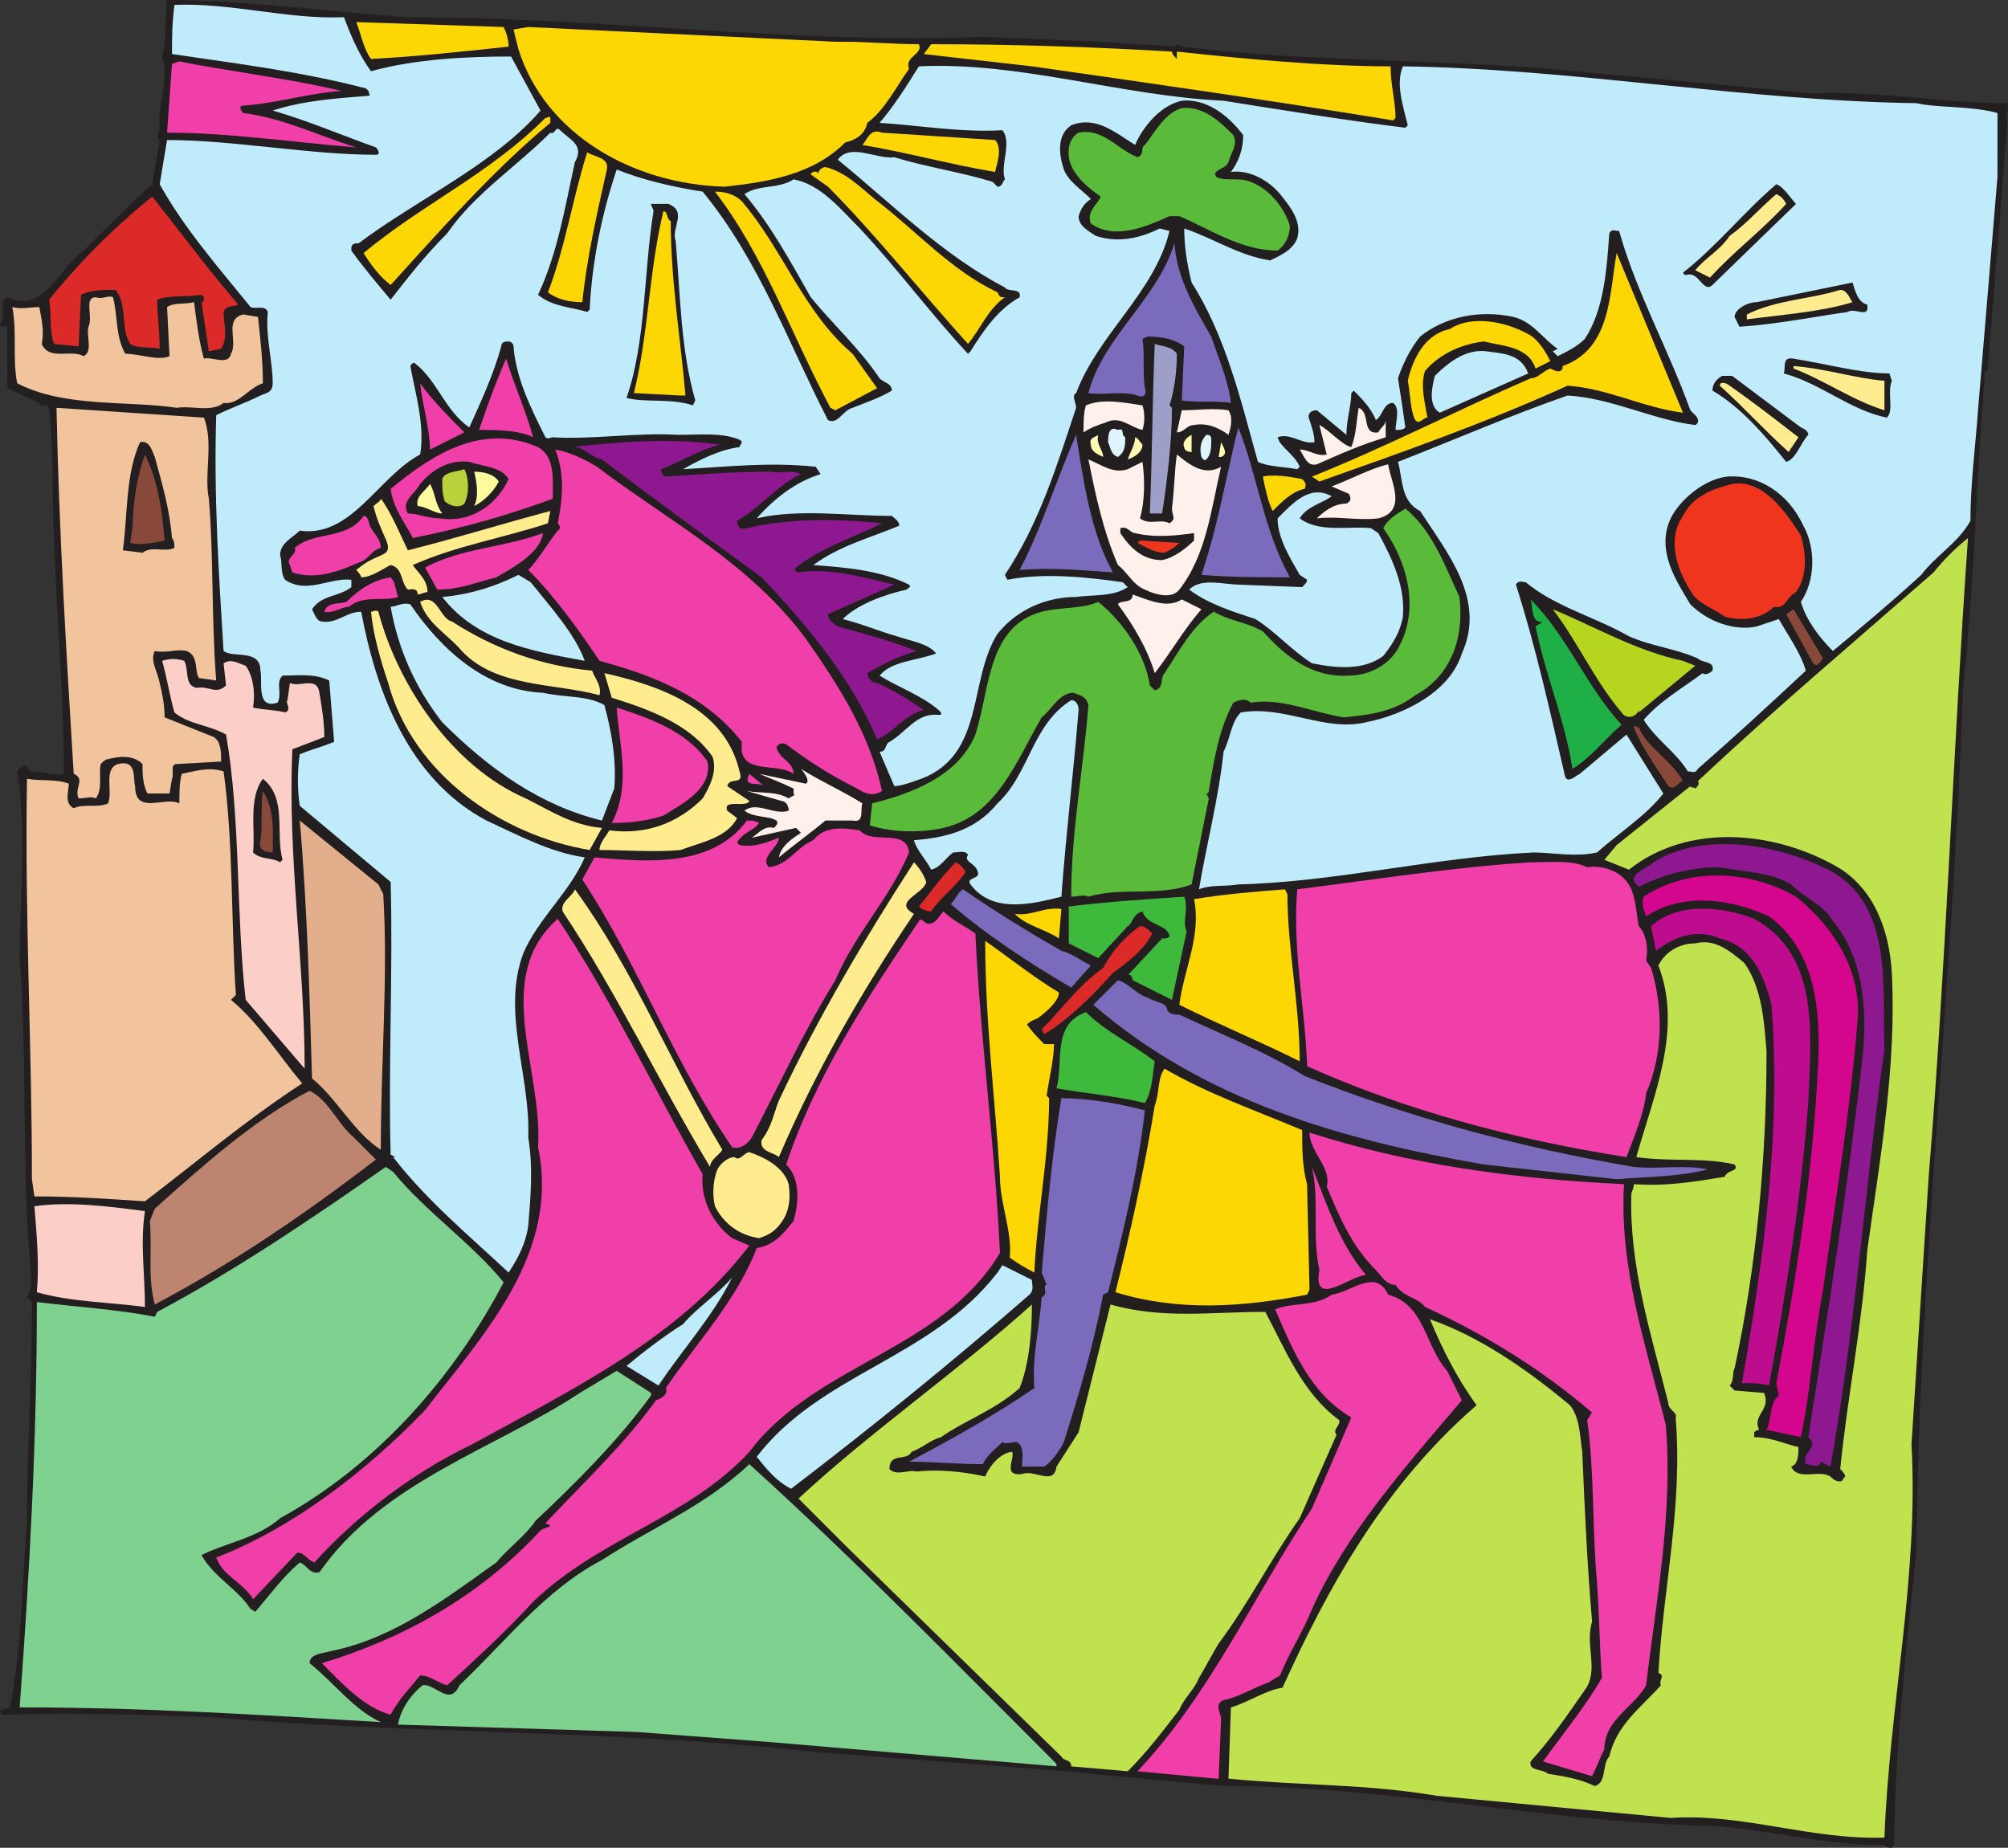 <svg xmlns="http://www.w3.org/2000/svg" width="612.966" height="564.103"><rect width="100%" height="100%" fill="#333333" stroke="none"/><path fill="#231f20" fill-rule="evenodd" d="M0 522.75c0-1.5 2.25-.75 3-1.5 3.75-18 3.75-39.75 5.25-56.25 0-22.5 1.5-45.75 1.5-67.5l-1.5-1.5c2.25-3.75.75-9 .75-12.75-2.25-28.5-.75-61.5-3-90.75 0-16.5 2.25-39-.75-57 .75-.75 1.5-2.25 3-1.5 0 .75.75.75.75 1.5 3.75 0 7.5 1.5 10.5.75 0-24-2.25-48-3-72-.75-13.5 0-25.5-1.5-39.75-.75-1.5-3 0-3-1.5l-9.75-4.5V99.75c-.75 0-2.25 0-2.25-.75 2.25-3-.75-6.75 2.25-8.25C13.5 96 18 81.75 25.5 76.5c6.75-6.75 14.25-14.25 21-20.25l2.25-13.5c-1.5-.75 0-2.25 0-3.75-.75-7.5 3-14.25.75-21.75C51 12 50.25 5.25 51 0c24 0 50.25 3.75 73.5 5.25 58.5 0 117.75 8.25 175.5 6 19.5.75 39 1.5 58.5 3l.75-.75 1.5.75C397.5 18.75 434.25 18 472.5 21l81 7.5c20.25-.75 39.75 3 59.25 3 .75 1.5-.75 3.75 0 6l-6 75.75H606c-3 35.25-3 62.25-6.75 96.75-3 88.5-13.5 177.75-14.25 264-3 27.75-6.75 62.25-6.75 89.25-1.5 2.25-3-.75-4.5 0-18.75 0-39-6-57-6-46.5-1.5-94.5-12-142.5-12-19.5-1.5-39-3.75-58.5-5.25l-68.25-5.25c-60.75-6.75-121.5-5.25-183-10.5-21-.75-43.5-1.5-63.75-.75l-.75-.75"/><path fill="#7fd190" fill-rule="evenodd" d="M6 521.25c3-40.5 5.25-81 5.25-123.75 12 1.5 24.75 2.25 36 4.5l.75-1.5c24-12.75 47.25-28.5 69.75-44.25l2.25 1.5c9.75 12 24 21.75 33.75 33.75-15 28.5-38.25 55.5-68.25 72-6.75 6-16.5 7.5-24 11.25 3.75 6.75 11.25 10.5 15 16.5.75 0 .75.75 1.5.75 4.5-5.25 8.25-10.5 13.5-15 2.25.75 3 3.75 6 3 19.5-27.75 53.25-37.5 79.5-54.75l11.25-6.75 10.5 6.75v.75c-9.75 13.5-23.25 27-35.25 38.25-3 4.5-8.25 8.25-12 12.75-15.75 11.25-31.5 23.25-50.25 27-2.25.75-6.75.75-6.75 3.75 7.5 6 13.5 14.25 21.75 18-37.5-2.25-72-4.5-110.25-4.5"/><path fill="#bfe24e" fill-rule="evenodd" d="m510 555-71.25-6.75c-22.5-3.75-40.5-3-63.75-5.25l.75-21.75c5.25-1.5 10.5-5.25 15.75-6C405.75 483.75 423 453 450.75 429c-6-8.25-10.5-17.25-14.25-26.25 15 5.25 29.25 15 42.75 26.25 3 3.75 3 9 3.75 14.25.75 17.25 1.5 34.5 3 51.75-2.25 7.5 2.25 15-2.25 21-5.25 7.5-9.75 14.25-16.5 21.75-.75 3 3.75 2.25 5.25 3.75 4.5.75 9.75 1.5 14.25 3.75 3.75-.75 2.25-6.75 4.5-9 2.25-9.75 9.75-15 15.75-21.75-.75-1.5 1.5-3-.75-3.75 1.5-26.25 7.5-51 5.25-78 .75-1.5-2.25-2.25-2.25-4.5-5.25-21-12-42-11.25-63.75 0-.75.75-1.5.75-3 9.75.75 18.75-.75 27.75-2.25.75-2.25 4.5-1.5 3-3.75-9.75-2.25-19.5-.75-30-2.25 5.25-18.75 14.25-39 6.75-58.5 2.25-4.5 6.75-6.75 11.25-6.75 6-1.5 10.5 2.25 15 6 5.25 7.5 6 17.25 6.75 27 0 32.25-3 65.25-9.75 96.75-.75.75 0 3.75-1.5 5.25l1.5 1.5 9 .75c2.25 5.25-3.75 6.75-1.5 11.25-.75 0-1.5.75-1.5.75v1.5c5.25 0 9.75 2.25 13.5 3 0 2.25 0 5.25-2.25 6 2.25 4.5 8.25.75 12 3 .75.75 1.5 1.5 3 1.5.75 0 .75-.75 1.5-1.5 0-.75-.75-1.5-1.5-2.25 2.25-22.5 6.75-44.25 8.25-66.75 3.75-27 9-56.25 7.5-84.75-.75-12.75-5.25-25.5-16.5-32.25-19.5-11.25-45.75-13.5-63.75.75l-7.5-3 3.75-4.5 22.5-18c0 .75.75 0 1.5.75.75-.75 1.5-1.5.75-2.25 24-22.5 48-42.75 72-63.75 3-3.75 6.75-7.5 10.5-10.5-4.5 63.75-6.75 131.25-12 195L583.5 441c2.25 40.5-6.75 79.5-8.25 120-22.5.75-43.5-7.5-65.25-6"/><path fill="#7fd190" fill-rule="evenodd" d="M121.5 526.5c.75-4.5 3.75-9 7.5-12 3.75-.75 8.25 6.75 11.25 0 13.5-12.75 26.25-29.25 43.5-38.25 15-9.75 31.5-16.5 45-29.25 31.5 28.5 63 60.75 93.75 91.5v.75l-88.5-7.5-39.75-3-72.75-2.25"/><path fill="#f13fa9" fill-rule="evenodd" d="M347.25 540.75c22.5-24 35.25-53.25 53.25-80.25l12-27.75c-12.75-7.5-18-21-23.25-33 5.25-2.25 12-.75 17.25-4.5 6-.75 13.5-8.25 17.25 0 11.25 3 11.25 15.75 18 23.25l4.5 9C429 447.75 411 468 400.5 491.25c-3 7.5-6.75 12.75-9.75 20.25l-3.75 2.25c-4.5 1.5-9 4.5-13.5 5.25-3 1.5-.75 3.75-.75 6l-.75 18h-.75l-24-2.25"/><path fill="#bfe24e" fill-rule="evenodd" d="M327 539.25c0-2.25-2.25-1.5-3-3l-65.25-63.75-15-15c21.75-20.25 48.75-39 71.25-59.25 0 8.25-.75 18-3.75 25.5-7.5 6.75-16.5 9.75-24 15-3 .75-5.25 3-9 4.5-1.5 3-6.75 0-6.75 5.25 2.25 2.25 6 0 8.25.75 6.75-.75 14.25 0 21 1.5 1.5-3.75 5.25-7.5 8.25-7.5.75 2.25-3 7.5 3 6.75 3.75-1.5 9.75 3.75 10.5-2.25l6.75-10.5 9.75-39c15.75 4.5 30.75 2.25 47.25 2.25 6 11.25 11.25 24.75 22.5 33 .75 1.5-2.25 3-.75 4.5l-11.25 25.5c-9 12.75-15.75 26.25-24.75 38.25-2.25 3.75-3.75 6.75-6 10.5-1.5 3.75-4.5 6-6 9.75-5.25 6.75-9.75 12.75-15.75 18.75l-17.25-1.5"/><path fill="#f13fa9" fill-rule="evenodd" d="M98.25 507.75c24.75-7.5 48-20.25 66.75-40.5.75-.75 2.25-.75 3-1.5l-1.5-.75c12-12.75 24-24 33.75-37.5 2.25-.75 3.75-2.25 3-3.75C213 409.5 225 396.75 231 381c5.25-.75 8.25-4.5 11.25-8.25 1.5-5.25 2.25-12.75-2.25-17.25 9-27 24.75-51 40.5-74.25.75-1.5 1.5.75 3 .75 2.25 0 3-2.25 4.5-3.75 3 3 6.75 4.5 9.75 6.75 1.5 32.25 6 65.25 7.5 97.5-18 30-56.25 33.75-76.5 60.75C210 463.5 183 469.5 162.75 489c-8.25 9-17.25 17.25-26.25 25.5-3-.75-5.25-3-8.25-3-3 3.75-6.75 7.5-9 12-8.25-2.25-15-9.75-21-15.75m372.75 30c6-8.25 12.75-16.5 18-25.5-.75-9.75-.75-18.75-1.5-29.25-1.5-16.5-.75-33.75-3-49.5.75-.75.75-1.5 1.5-2.25-15.75-13.5-33-24-51-32.25-2.25-3-6.75-3-9-6.75-3 0-4.5-3-6-4.5-7.5-7.5-11.25-16.5-15-25.5 1.5-6-5.25-10.5-5.25-16.5 30 9.75 63 14.25 96 15.75-1.5 25.5 6.75 49.5 12.75 73.5 2.25 27-3 54-6 79.5-3.75 6.75-12.75 10.5-12.75 19.5-1.5 3-2.25 5.25-3.75 8.25l-15-4.5"/><path fill="#f13fa9" fill-rule="evenodd" d="M66 475.5c23.25-9 45.75-26.25 63.75-45 18-23.25 41.25-48 34.5-80.25 1.5-24-14.25-51.75 6-69.75 16.5 24.75 29.25 51.75 44.25 78-.75 7.5 3 15 9 19.5l5.25 2.25C207 408.75 174 424.5 144 441c-17.25 8.25-34.5 21-48 36-2.25-.75-3-3-5.25-3l-13.5 14.25c-3-5.25-9-6.75-11.25-12.75"/><path fill="#bfebfb" fill-rule="evenodd" d="M231 444.75c19.5-25.5 53.25-30 73.5-56.25l1.5-2.25 9 4.5c0 1.5.75 3-.75 4.5C291 415.5 267 435 241.5 454.5c-4.5-2.25-7.5-6-10.5-9.75"/><path fill="#7a6bbd" fill-rule="evenodd" d="M277.5 446.25c12.75-6.75 26.25-14.25 38.25-22.5-.75-9.75 1.5-18 2.25-27.75 2.25-.75 0-3.75 1.5-3.75l-1.5-3.75c1.5-17.25 3-35.25 6-53.25 7.5 0 17.25 1.5 25.5 3.75-2.25 19.5-6.75 37.5-11.25 55.5l-1.5.75c-3 15.75-7.5 30.75-12 45-1.5 3-3.75 6-6 7.5H312c0-3 .75-6-1.5-7.5-1.5 0-3.75.75-4.5 0-2.25 2.25-4.5 3.75-6 6.75-7.5 0-15-.75-22.5-.75"/><path fill="#bfebfb" fill-rule="evenodd" d="M191.25 417c4.5-3.75 11.25-9 17.25-12.75 4.5-5.25 10.5-9 15-14.25-6 12-15 21.75-22.5 33l-9.75-6"/><path fill="#8d188f" fill-rule="evenodd" d="M555.75 446.25c0 2.25-3 .75-4.5.75-1.5-3.75 4.5-5.25.75-8.25 6-38.25 12-75.75 16.5-115.5 1.5-13.5.75-30.75-9-42-3-5.25-8.25-6.75-12.75-11.25-6-3.75-14.25-3.75-21.75-5.25-9 0-17.25 2.25-24.75 6-4.5-3.75 2.25-5.25 4.5-7.5 14.25-9 36-6 51.75 1.5 21.75 9.75 18 36 18.75 55.5-6 42.75-9 86.25-16.5 127.5l-3-1.5"/><path fill="#d4068d" fill-rule="evenodd" d="M539.25 436.5c1.5-2.25.75-8.25 3.75-10.5l-.75-3.75c6-31.5 11.25-64.5 12.75-97.5.75-16.5-.75-34.5-15-45-11.25-5.25-26.25-7.5-37.5 0-.75-2.25-1.5-3.75-.75-6 13.5-9 32.25-8.25 46.5 0 11.25 9 20.25 22.5 18.75 38.25-2.25 27.75-6.75 54.75-10.5 81.75-3 15.75-3.75 30.75-6.75 45l-10.5-2.25"/><path fill="#fccec8" fill-rule="evenodd" d="M11.25 394.5c.75-8.25 0-17.25-.75-26.25 10.5-1.5 22.5 0 33.75 1.5-1.5 9.75 0 19.5 0 29.25-11.25-1.5-22.5-1.5-33-4.5"/><path fill="#bd846f" fill-rule="evenodd" d="m45.75 372.75 1.5-3.75c14.25-12.75 30-27 47.25-36 6 3 8.25 9.75 13.5 14.25l6.75 6.75c-22.5 17.25-43.5 31.5-67.5 44.25-2.25-8.25-.75-17.25-1.5-25.5"/><path fill="#bd0c8e" fill-rule="evenodd" d="M531.75 422.25c6.75-39 12-76.5 9-115.5-2.25-9-6-18-15.75-20.25-6.75-3-13.5-.75-19.5 3.75l-1.5-7.5c8.25-7.5 21.75-6 31.5-2.25 20.25 11.25 17.25 35.25 16.5 56.25-2.25 29.25-6.75 57.75-12 86.25-2.25-.75-5.25-.75-8.25-.75"/><path fill="#bfebfb" fill-rule="evenodd" d="M120 353.25h.75l-1.5-.75c-.75-27 .75-56.25 0-83.25L91.5 246c-.75-5.25-.75-10.5 0-15.75 3.75-1.5 6.75-2.25 10.5-3.75l-1.5-18.75c-4.5-2.25-9.75-1.5-14.25-1.5-2.25 2.25 0 5.25-1.5 8.25-6.75 2.25-4.5-6.75-5.25-9.75 0-6.75-8.25-3.75-11.25-6-1.5-24-3-47.25-2.25-72 4.5-2.25 9-3.75 13.5-6 1.5-.75 3.75-.75 3.75-3.75 0-6.75-2.25-14.25-1.5-21.75C81 93 78 94.5 76.5 93.75c-9.75-12-20.25-24-27.75-37.5L51 42.75c20.25 0 43.5 4.5 63.75 4.5 1.5 0 .75-1.5 0-2.25-10.5-3.75-21-8.25-31.5-11.25 9-3 19.5-3.75 29.25-4.5.75 0 0-.75 0-1.5l-.75-.75c-20.25-5.25-39-7.5-59.25-10.5 0-5.25 0-9 .75-15C70.5.75 87.75 6 105 5.25c2.25 6 4.5 11.25 8.25 16.5 13.5-3.75 29.25-4.5 42.75-4.5l9 16.5c-14.25 16.5-37.5 27-55.5 40.5-.75 0-2.25 0-2.25 1.5v.75c3.75 5.25 8.25 10.5 12 15 5.25-6.75 10.5-13.5 17.25-20.25 8.25-12 21-20.25 31.5-30.75 1.5.75 1.5-2.25 3-.75 3 3 7.5 4.5 4.5 9.75-3 13.5-5.25 27.75-11.25 40.5 4.5 3.75 10.5 3.75 15 5.25l.75-.75c.75-15 3.75-29.25 8.25-42.75 7.5 3 16.5 5.25 26.25 6.75 17.25 21 26.25 46.5 38.25 69.75 3 1.5 4.5-3 7.5-3.75 3.75-1.5 8.25-3 12-5.25 0-2.25-2.25-2.25-3.75-3.75-6-9-14.25-16.5-21-24.75-6-10.5-12-21.75-20.25-31.5 4.5-3 10.5-1.5 15-4.5 8.25 1.5 14.25 9 20.25 15 11.25 12 21.75 26.25 33 38.25l.75-.75c3.75-6 8.25-12.75 15-16.5.75-3-3.75-1.5-4.5-3-18.75-9.75-34.5-25.5-51-39 3.75-5.25 12 0 17.25-.75 9.75 3 20.25 4.5 30 7.5l1.5 1.5c1.5 0 1.5-1.5 2.25-2.25-1.5-4.5 2.25-11.25-.75-15-12.75.75-25.5-1.5-37.5-2.25 4.5-5.25 8.25-11.25 12-17.25 30.75-1.5 61.5 9 93 10.5 18.75 3 37.5 6 55.5 8.25l.75-.75c-1.5-6-3.75-12.75-1.5-18C480.75 21 532.5 30.75 585 31.5c6.75 1.5 16.5.75 24.75 3V54l-6 72c-.75 10.5-2.25 21.75-2.25 33-3.75 6.75-10.5 10.5-15 16.5-9 8.25-18 15.75-27 23.25-4.5-4.5-8.25-9.75-9.75-15 4.5-6.75 4.5-16.5.75-23.25-4.5-9.75-13.5-15.75-23.25-15-6.75.75-14.25 6.75-17.25 12.75-4.5 9.75 1.5 18.75 6 26.25 5.25 5.25 13.5 8.25 20.25 6.75L543 189c3 5.25 6.75 10.5 8.25 15.75-11.25 10.5-21 19.5-33 30-.75 1.5-1.5.75-3 .75-3.75-6-9.75-9.75-13.5-15.75 5.25-6 12-9.75 18-14.25.75.75 2.25 0 3-.75.75-3-3-2.25-4.5-3.75-6.75-3-14.25-3.75-21-6.75-10.5-6-22.5-9-31.5-16.5-.75 0-2.25-.75-3 .75 6 18.75 10.5 39 15 58.5.75 2.25 3 0 4.5-.75l14.25-12 11.25 18c-5.25 6.75-13.5 12-20.25 18-6.75 1.5-13.5 0-19.5 0-30.75 1.5-60 9-90 9.75-4.5.75-8.25 0-12 1.5 2.25-13.5 6-27.75 7.5-42 2.25-4.5 2.25-9 5.25-12 13.5-2.25 25.5 6 38.25 3 11.25-2.25 25.5-9 29.25-21 7.5-16.5-4.5-30.75-12.75-43.5-6-3-5.25-9.75-6.75-15 17.25-6.75 34.5-14.25 51.75-20.25 13.5.75 26.25 7.5 39 9 1.5-.75.75-2.25 0-3l-1.5-1.5c-6.75-18.75-16.5-36-21.75-54.75-1.5 0-2.25-.75-3 .75-.75 10.5-1.5 23.25-7.5 32.25-2.25 2.25-5.25 3.75-8.25 5.25l-1.5-1.5 1.5-.75c-4.5-3-7.5-8.25-13.5-9.75-10.5-2.25-21 0-28.5 6-3 3.75-5.25 8.25-6.75 12.75.75 4.5 1.5 9.75 2.25 15-.75.75-1.5.75-3 .75 0-2.25 1.5-6.75-.75-8.25-3 0-3 3.75-5.25 5.25-1.5-3.75-4.5-6.75-6.75-9l-.75.75c0 3.75-1.5 8.25-1.5 12.75l-9-7.5c-2.25 0-3 1.5-2.25 3 .75 2.25 1.5 4.5 1.5 6.75-3.75.75-7.5-3-11.25-1.5.75 3 5.25 5.25 6.75 9l-.75.75c-3.75-.75-9-.75-12-2.25-5.25-18.75-9.75-38.25-20.25-54.75-1.5-6-2.25-11.25-2.25-16.5 9 3 16.5 8.25 26.25 9.75 3-1.5 6.75-3 8.25-6.75 1.5-5.25-2.25-9.75-5.25-13.5-3.75-4.5-9.75-7.5-15-6.75 2.25-3 3.75-6.75 3.75-11.25-4.5-6-11.25-11.25-18.75-10.5-6.75 1.5-12 8.25-14.25 13.5-6-3.75-12-9-19.5-6-4.5 3-3.75 9-2.25 13.5 1.5 3.75 5.25 6 8.25 9-2.25 1.5-3 3-3.75 5.25 0 3 3 4.5 5.25 6 6.75 2.25 13.5.75 19.5-2.25l3 .75c-4.5 18.75-21.75 31.5-28.5 49.5-1.5.75 0 3 0 4.5-6 18-11.25 35.25-21.75 51l.75 1.5c11.25-2.25 24.75-.75 35.25.75l1.5 1.5c-4.5 3-10.5 2.25-15.75 3-9 0-18 3.75-24 11.25-9 14.25-3.75 36.75-23.25 44.25-2.25.75-6 2.25-8.25 2.25l-4.5-10.5c2.25 0 1.5-2.25 3-3 5.25-3 8.25-9 15-8.25 1.5 0 .75-.75 0-1.5-5.25-4.5-12-6.75-18-10.5 3.75-4.5 11.25-4.5 17.25-6.75-2.25-3-7.5-3.75-12-5.25-5.25-1.5-10.5-3.75-16.5-5.25 4.5-4.5 12.75-7.5 19.5-9 .75-.75 1.5-.75.75-1.5-9-4.5-19.5-5.25-29.25-6 8.25-6 17.25-8.25 26.25-12 0-1.5-1.5-2.25-2.25-3-13.5 0-28.5-2.25-41.25.75 5.25-6 12-11.25 19.5-13.5l-1.5-2.25c-14.25-1.5-27 0-40.5.75 5.25-3 11.25-6 17.25-6.75 0-.75 1.5-1.5 0-2.25-5.25-2.25-12-1.5-18.75-1.5-12.75-.75-26.25 1.5-38.25.75-.75 0-1.5.75-2.25 0-4.5-9-9-18-9.75-27.75 0-.75-.75-1.5-1.5-1.5s-2.25 0-2.25 1.5c-2.25 8.25-6 16.5-9.75 24.75-7.5-5.25-9.75-14.25-16.5-19.5-.75-.75-1.5.75-1.5.75 1.5 8.25 4.5 18 3 27-12.75 6.75-21 25.5-36.75 23.25-2.25 2.25-6 3.75-6 7.5.75 2.25 0 5.25 1.5 7.5 6.75 4.5 13.5-.75 20.25 0v2.25c-3.75 3-9 2.25-12 6.75.75 1.5 1.5 3.75 3 3.75 4.5.75 7.5-3 12-3 4.5 24 14.25 51 38.25 63.75 9.75 4.5 19.5 9.75 30 11.25-4.5 10.5-14.25 18.75-18.75 29.25-6.75 18 2.25 37.5 1.5 56.25 1.5 9 .75 18 0 27-.75 5.25-3 9.75-6 14.25-12-11.25-24.75-21.75-35.25-35.25"/><path fill="#fdd704" fill-rule="evenodd" d="M340.5 394.5c4.5-18 9-38.25 12-57 1.5-3.75.75-8.25 3-11.25 12.75 7.5 27.75 12.75 42 18.75 0 5.25 0 11.25 1.5 16.5l.75 32.25-.75 1.5c-19.5 3.75-39 5.25-58.5-.75"/><path fill="#f1c49e" fill-rule="evenodd" d="M9.75 360c0-40.5-2.25-81.75-1.5-122.25 3.75.75 9 0 12.75 1.5 0 2.25-1.5 6 1.5 7.5 3-1.5 7.5 0 10.5-1.5 1.5-3.75-1.5-10.5 3-12 6-1.5 4.5 4.5 5.25 6.75 0 9 9 3 13.5 5.25 0-3 0-6.75.75-9 3.75-.75 8.25-2.25 12.75-.75 3 21.75 2.25 45.75 3.75 68.25l-1.5 1.5c8.25 6.75 14.25 16.5 21.75 25.5-17.25 11.25-32.25 24-48 36-11.25-.75-21.75-1.5-33.75-1.5L9.75 360"/><path fill="#fdd704" fill-rule="evenodd" d="M308.25 384c.75-8.25-3-16.5-3-24.75-1.5-24-4.5-47.25-4.5-72 7.5 5.25 15 11.25 22.5 15.75 0 2.25-3 5.25-6 7.5-.75.75-2.25.75-3.75 2.25 1.5 2.25 3.75 4.5 5.25 6h3c0 4.5-1.5 10.5-2.25 15.75l.75.75c0 18-3.75 36-4.5 53.25-3-1.5-5.25-3-7.5-4.5"/><path fill="#f13fa9" fill-rule="evenodd" d="M402.75 387.75c-2.25-10.5 0-21.75-2.25-31.5 4.5 11.25 8.25 23.25 16.5 33-4.5 0-16.5 10.5-14.25-1.5"/><path fill="#feec8e" fill-rule="evenodd" d="M218.25 368.25c-.75-3-.75-7.5.75-11.25.75-1.5 3-3.75 5.25-3.75 1.5 1.5 3-1.5 4.5-1.5 4.5 1.5 10.5 4.5 12 9.75.75 5.25 0 9.75-3.75 13.5-1.5 1.5-3 2.25-5.25 3-5.25-.75-10.5-3.75-13.5-9.75"/><path fill="#e3ae8c" fill-rule="evenodd" d="M95.25 329.25c-.75-25.5-1.5-53.25-3.75-78.75l24 19.5 1.5 3c1.5 25.5-.75 51-.75 78-8.25-5.25-13.5-15.75-21-21.75"/><path fill="#feec8e" fill-rule="evenodd" d="M171.75 278.25c-.75-3 3-4.5 3.75-6.75 18 24.75 29.25 53.25 45 79.5-.75 1.5-3.75 3-3.75 5.25-15.75-26.25-28.5-53.25-45-78M232.5 348c3-3.75 3.75-8.25 5.25-12 12-25.5 26.25-49.5 41.25-72.75 1.5 1.5 3 3.75 3.75 6-.75 3.75-10.5 6-3.75 9.75-15.75 23.25-30 48-41.25 74.25-1.5-1.5-6-1.5-5.25-5.25"/><path fill="#f13fa9" fill-rule="evenodd" d="M223.5 350.25c-18-26.25-28.5-55.5-45.75-81.75l3.75-6.75c16.5 1.5 36 3 46.5-11.25 1.5 0 2.25 0 3.75.75-1.5 2.25-5.25 3-6.75 6l.75.75c4.5.75 8.25-.75 12-2.25 0 3-6 6-3 9 6-.75 8.25-6 13.5-8.25 3.75-4.5 9-3.75 14.25-3 3.75 4.5 14.25-.75 15 6.75-6 14.25-16.5 24.75-22.5 39-9.75 15.75-17.25 32.25-25.5 48-1.5 2.25-3.75 3.75-6 3"/><path fill="#7a6bbd" fill-rule="evenodd" d="M453 355.5c-43.5-7.5-85.5-19.5-119.25-48.75l7.5-7.5c3 .75 6 4.5 9 5.25 2.25 1.5 6 1.5 6 3.75.75 1.5 2.25 1.5 3.75 1.5 12.75 6 26.25 11.25 38.25 18.75 32.25 12.75 65.25 21.75 100.5 27.75 7.5.75 15.75-.75 22.5.75-8.25 2.25-18.75 2.25-27.75 3l-40.5-4.5"/><path fill="#fccec8" fill-rule="evenodd" d="M75 305.25c-3-26.25-1.5-55.5-6-81-5.25-3-11.25-3-15.75-6.75-1.5-5.25-2.25-10.5-3.75-15.75 2.25-.75 4.5-.75 6.75 0 1.5 3 0 7.5 3.75 8.25 3.75-.75 6 2.25 9-.75l-.75-6.75c2.25-1.5 4.5 0 6.75.75 2.25 3 3 8.25 2.25 12.75 3 .75 7.5.75 9.75 1.5 2.25-.75 0-3 .75-3.75l.75-5.25c3 1.5 8.25-2.25 9 3 .75 4.5 1.5 9 1.5 13.5l-9.75 3.75c-1.5 33 3.75 65.25 3.75 97.5l-18-21"/><path fill="#f13fa9" fill-rule="evenodd" d="M399 325.5v-.75c-.75-18-4.5-35.25-3-53.25 24-3 47.25-6.75 71.25-8.25 6 0 12.75-.75 17.25 1.5 5.25-.75 11.25 1.5 13.5 6.75 1.5 3.75 1.5 7.5 2.25 11.25 2.25 2.25 3 6.75 2.25 10.5l1.5 2.25c3.75 12 3.75 26.25-1.5 38.25-.75 6.75-3.75 13.5-6 19.5C462.75 348 429 339 399 325.5"/><path fill="#3fb93c" fill-rule="evenodd" d="M322.5 332.25c2.25-8.25-1.5-19.5 9-23.25 6 6 14.25 9.75 21 15-.75 4.5-.75 9-3 12.75-9-2.25-18.75-3-27-4.5"/><path fill="#fdd704" fill-rule="evenodd" d="M360 306.75c1.5-11.25 6.75-21 4.5-32.25 9-1.5 18-2.25 27.75-3l.75 1.5c0 16.5 3.75 33.75 3.75 51-12-6-24.75-11.25-36.75-17.25"/><path fill="#db2a28" fill-rule="evenodd" d="M318 314.25c6-6 11.25-13.5 18.75-18.75 2.25-4.5 6.75-9.75 11.25-12.75 1.5 0 2.25.75 3.75 2.25-2.25 4.5-6.75 8.25-12 12-6 6.75-13.5 14.25-21 18.75l-.75-1.5"/><path fill="#3fb93c" fill-rule="evenodd" d="M345.75 299.25c0-.75-.75-2.25-1.5-1.5l10.5-11.25c.75 0 2.25 0 2.25-.75-.75-3.75-6.75-3-8.25-7.5-3 .75-3 3.75-4.5 4.5l-9 9.75-9-4.5v-11.25c12-1.5 24-2.25 35.25-3 1.5 3.75-.75 7.5.75 10.5l-4.5 21-12-6"/><path fill="#7a6bbd" fill-rule="evenodd" d="M290.25 276c1.5-1.5 2.25-3.75 3.75-4.5 9.75 6.75 19.5 12.75 30 18.75 3 .75 6 3 9 4.5l-6 6.75c-12.75-7.5-25.5-15.75-36.75-25.5"/><path fill="#fdd704" fill-rule="evenodd" d="M309.75 279c5.25.75 9-2.25 14.25-1.5l-.75 9c-4.5-3-9.75-3.75-13.5-7.5"/><path fill="#231f20" fill-rule="evenodd" d="M77.25 260.25c.75-6.75-1.5-16.5 3-22.5 7.5 6 3.75 16.5 6 24.75l-.75.75c-2.25-1.5-6-.75-8.25-3"/><path fill="#db2a28" fill-rule="evenodd" d="M280.5 276.75c3.75-4.5 6.75-9 11.25-13.5 1.5.75 2.25 1.5 3 3-3 4.5-7.5 7.5-10.5 12-1.5 0-3-.75-3.75-1.5"/><path fill="#88493a" fill-rule="evenodd" d="M79.5 256.5c.75-5.25 0-9.75.75-15 3.75 6 3 12.75 3 18.75-2.25 0-4.5-.75-3.75-3.75"/><path fill="#bfebfb" fill-rule="evenodd" d="M296.25 270c-1.5-2.25 3-1.5 2.25-3.75-.75-3-4.5-3-3-5.25-.75-1.5-3-.75-4.5-.75-2.25 1.5-3.75 4.5-6.75 5.25-1.5-3-4.5-6-5.25-9 9.75-.75 18.75-3 25.5-11.25 9.75-9 10.5-24 22.5-31.5 1.5 0 2.25 1.5 2.25 3-1.5 18.75-3.75 36.75-5.25 57-9 2.25-21 5.25-27.75-3.75"/><path fill="#5aba39" fill-rule="evenodd" d="M327 273.75c0-20.25 3.75-39 5.25-58.5-.75-3-3-3-4.5-3.75-4.5 0-6.75 5.25-9.75 7.5-7.5 12.75-13.5 30-30 33.75-6.75 1.5-15 1.5-22.5-.75l.75-6.75c12-3 26.25-8.25 31.5-21 4.5-14.25 3.75-33 20.25-37.5 6-1.5 12-.75 17.25-3 7.5 6 14.25 15.75 15.75 25.5l1.5 1.5c3-.75 1.5-3.75 3-5.25 4.5-6.75 8.25-14.25 15-18.75 5.25 3 9.75 3 15 6 6.75 7.5 15 14.25 26.25 13.5 6 0 12-3 15-8.25 6.75-12 3-26.25-4.5-36.75 1.5-3 4.5-4.5 6.75-6 8.25 6.75 12 17.25 16.5 27 1.5 12-2.25 24-13.5 30-6.75 5.25-14.25 6-21.75 6.75-9.75-1.5-18.75-6-28.5-4.5-1.5-1.5-3.75-.75-5.25 0-4.5 8.25-6 18-7.5 27 0 0 0 .75-.75.75l.75 1.5-5.25 26.25c-9.75 3.75-21.75.75-31.5 3.75-1.5-.75-3 0-5.25 0"/><path fill="#feec8e" fill-rule="evenodd" d="M183 259.5c0-2.25 2.25-4.5 3-6 11.25 1.5 21-2.25 28.5-9.75 2.25-3.75 4.5-8.25 3-12.75-6.75-9.75-18.75-14.25-30.75-18l-2.25-7.5c16.5 3.75 36.75 10.5 41.25 30 1.5 4.5-3 1.5-3.75 4.5l6.75 4.5c-.75 2.25-8.25-.75-6.75 3l3 2.25c-3 6-11.25 7.5-17.25 9.75-8.25.75-16.5 0-24.75 0"/><path fill="#feec8e" fill-rule="evenodd" d="M118.5 208.5c-2.25-6.75-4.5-14.25-5.25-21.75.75 0 1.5-.75 2.25 0 6 22.5 22.5 47.25 45 57 7.5 3.75 14.25 8.25 23.25 9L180 259.5c-27-4.5-54-23.25-61.5-51"/><path fill="#fef0ea" fill-rule="evenodd" d="M237.75 261.75c.75-3.75 4.5-6 6.75-7.5l-1.5-1.5-13.5 3c2.25-1.5 3.75-3.75 6.75-3 .75-.75 1.5-1.5.75-2.25-2.25-1.5-6.75-.75-9.75-3 3.75-3 9 1.5 13.5 0 0-2.25-1.5-3-2.25-3l-10.5-3c4.5.75 9 0 12.75 2.25.75-.75 2.25-.75 1.5-1.5v-1.5c-3-1.5-6.75-3-10.5-4.5l14.25 3c1.5-.75-.75-3.75-1.5-4.5 6 3.75 12.75 6.75 18.75 10.5-.75 2.25.75 6-3 5.25H252c-4.5 3.75-9.75 7.5-14.25 11.25"/><path fill="#f1c49e" fill-rule="evenodd" d="M24 243.75c-1.5-3 2.25-6-1.5-7.5C20.25 199.5 18 162 17.25 124.5l45 3c3 7.5 0 17.25 1.5 24.75 1.5 17.25.75 36.75 2.25 55.5l-5.25-.75c-1.5-2.25 0-6.75-3.75-8.25-3-.75-6 .75-9.75 0-1.5 3 .75 6 1.5 9.75.75 3 1.5 6.75 1.5 10.5l15 6c2.25 1.5 2.25 4.5 2.25 7.5l-13.5.75c-2.25 0-.75 3-1.5 4.5l-.75 4.5H45c-1.5-3-1.5-6-1.5-9-3-3-7.5-2.25-10.5-1.5-.75 0-1.5.75-2.25 1.5-.75 3 .75 7.5-1.5 10.5-1.5-.75-3 0-5.25 0"/><path fill="#f13fa9" fill-rule="evenodd" d="M186.75 251.25c6-11.25 2.25-24 1.5-35.25 9 3 21 6.75 27.75 16.5 1.5 8.25-7.5 12.75-13.5 16.5-4.5 1.5-9.75 2.25-15.75 2.25"/><path fill="#bfebfb" fill-rule="evenodd" d="M135 220.5c-8.25-10.5-13.5-22.5-15.75-35.25 1.5 0 3.75-1.5 6-.75 9.75 14.25 23.25 26.25 40.5 27 6.75 1.5 13.5.75 18.75 3.75 2.25 8.25 3.75 17.25 3 25.5l-3.75 9.75c-18.75-4.5-34.5-15.75-48.75-30"/><path fill="#f13fa9" fill-rule="evenodd" d="M240 227.25c-1.5-.75-2.25 0-3 .75.75 3.75 5.25 4.5 5.25 8.25-5.25-3.75-17.25.75-15.75-9.75-11.25-14.25-27-20.25-43.5-24.75-6-9-13.5-19.5-21.75-27.75 3-3 6-8.25 9-12 1.5-.75 0-2.25 0-2.25 1.5-7.5 2.25-15-.75-22.5 4.5.75 9 3 12.75 5.25C204 159 228.75 171.75 246 195c10.5 15 19.5 29.25 23.25 46.5-3.75 2.25-6 0-9-1.5-7.5-3.75-14.25-8.25-20.25-12.75m-11.25 9 4.5 3.75c-1.5-1.5-6.75.75-4.5-3.75"/><path fill="#8d188f" fill-rule="evenodd" d="M232.5 176.25c-16.5-12-33-24-48.75-36-3.75-.75-6-4.5-9.75-3.75 15-1.5 30-3 45.75-.75-6 1.5-12 5.25-18 7.5 0 .75.75 2.25 1.5 2.25 10.5-.75 21.75-1.5 32.25-1.5 3 .75 6-.75 9 .75-6.75 3-12.75 10.5-19.5 14.25 0 1.5.75 3 3 2.25 12.75-3 27-3 41.25-1.5-9 4.5-18.75 7.5-26.25 13.5-.75.75 0 1.5.75 1.5 9.75-1.5 19.5 1.5 29.25 3.75l-20.25 9c0 2.25 2.25 3 3 3.75 8.25 2.25 16.5 4.5 24 7.5-5.25 1.5-9.75 3.75-15 6.75 0 1.5 1.5 3 3 3 5.25 2.25 9.75 5.25 14.25 8.25-6 1.5-9 6.75-14.25 9-7.5-18-21-34.5-35.25-49.5"/><path fill="#88493a" fill-rule="evenodd" d="M509.25 240c-3.75-6-8.25-12-10.5-18 0-.75.75 0 1.5 0 2.25 6 9.75 9.75 13.5 16.5-1.5 0-2.25 3-4.5 1.5"/><path fill="#feec8e" fill-rule="evenodd" d="M141 198.75c-4.5-5.25-10.5-8.25-12.75-15 5.25-3 6 5.25 9.75 6 12.75 8.25 27 13.5 42.75 15 .75 2.25 3 4.5 2.25 7.5-13.5-3.75-31.5-2.25-42-13.5"/><path fill="#1eaf46" fill-rule="evenodd" d="m468.75 191.25 2.25-1.5c-3.75.75-3-4.5-3.75-6.75 11.25 11.25 17.25 27 27.75 38.25-5.25 4.5-9 9.75-15 13.5-2.25-15-8.25-28.5-11.25-43.5"/><path fill="#bfebfb" fill-rule="evenodd" d="M135 182.25c8.25-.75 15.75-3 23.25-6.75l3.75 2.25c6 7.5 13.5 15.75 16.5 24-16.5-3-33-6-43.5-19.5"/><path fill="#b5d51f" fill-rule="evenodd" d="M495 217.5c-8.25-9.75-13.5-21.75-21-31.5 12.75 5.25 25.5 12.75 39.75 15.75l3.75 1.5-17.25 14.25v-.75c-.75 2.25-3.75 3-5.25.75"/><path fill="#f13fa9" fill-rule="evenodd" d="M99 186.75c.75-3 4.5-2.25 6.75-3 3.75-3.75 8.25-6.75 13.5-7.5 1.5 1.5 1.5 3.75 2.25 6-4.5 1.5-10.5-.75-15 3-2.25 0-5.25 2.25-7.5 1.5"/><path fill="#fef0ea" fill-rule="evenodd" d="M341.25 184.5c.75-1.5 4.5 0 4.5-3 4.5 1.5 10.5 4.5 15 1.5l6 3c-5.25 6-9 12.75-14.25 19.5-2.25-7.5-6.75-15-11.25-21"/><path fill="#bfebfb" fill-rule="evenodd" d="M383.25 189c-6.75-2.25-14.25-4.5-20.25-9 3.75-3.75 10.5-1.5 15.75-1.5l18.75.75c.75-.75 1.5-1.5 1.5-2.25l-2.25-1.5c-3-5.25-6.75-11.25-6.75-17.25 4.5-4.5 9.75-10.5 16.5-6.75-3 2.25-7.5 3-9.75 6.75 6 4.5 15 2.25 21.75 3l2.25 1.5c4.5 8.25 8.25 16.5 7.5 25.5-.75 4.5-3 8.25-6 12-6 4.5-14.25 3.75-21.75 2.25-6-3.75-11.25-9.75-17.25-13.5"/><path fill="#feec8e" fill-rule="evenodd" d="M124.5 180c-2.25-2.25-1.5-6.75-5.25-7.5-3 1.5-6 3.75-9 3.75 0-.75-1.5-2.25-1.5-2.25 4.5-3.75 6.75-3.75 9-5.25 2.25-2.25-1.5-5.25-3.75-14.25.75-.75 2.25-1.5 2.25-2.25 3 3.75 6.75 12.75 8.25 15.75 15-3.75 29.25-8.25 43.5-12l-.75 3.75c-13.5 4.5-27.75 6.75-41.25 12.75 1.5 2.25 4.5 4.5 4.5 8.25-.75 0-2.25.75-3 .75 0-2.25-2.25-1.5-3-1.5"/><path fill="#f13fa9" fill-rule="evenodd" d="M129.75 173.25c11.25-6 24-6 36-10.5-.75 6-9 10.5-14.25 13.5-6 1.5-11.25 3.75-18 3.75l-3.75-6.75m-41.25-.75c-1.5-2.25 2.25-3 1.5-5.25 6-5.25 15.75-2.25 21-9.75 1.5 0 1.5 2.25 2.25 3.75 1.5 2.25 3 3.75 3 6-3 .75-3.75 3.75-6.75 4.5-6.75 3-13.5 5.25-20.25 3l-.75-2.25"/><path fill="#231f20" fill-rule="evenodd" d="M37.5 168c1.5-10.5.75-23.25 5.25-33 3-.75 3.75 3 4.5 4.5 2.25 8.25 4.5 15.75 5.25 24.75.75.75.75 2.25.75 3-3 1.5-6.75-.75-9.75 1.5l-6-.75"/><path fill="#88493a" fill-rule="evenodd" d="M40.5 160.5c0-6.75 1.5-15.75 3.75-21.75 3.75 7.5 5.25 16.5 6 26.25-3 .75-7.5 1.5-10.5.75l.75-5.25m504.75 27 2.25-1.5 9 15c-.75.75-1.5 3-3 1.5l-8.25-15"/><path fill="#f13fa9" fill-rule="evenodd" d="M126 164.25c-2.25-4.5-6-9-6.75-15 12.75-10.5 27.75-20.25 45-12.75 5.25 3 4.5 9.75 4.5 15.75-14.25 5.25-27.75 9-42.75 12"/><path fill="#fef0ea" fill-rule="evenodd" d="M341.25 172.5c-4.5-10.5-6.75-21-9-32.25 3.75 1.5 7.5 4.5 12 3l4.5-2.25c.75 5.25.75 12-.75 17.25 3 2.25 6 0 9 1.5 2.25-1.5.75-2.25.75-4.5.75-6 .75-11.25 1.5-16.5 3.75 3 8.25 6.75 13.5 3.75-3 12.75-4.5 27-12.75 37.5-2.25 3-7.5 1.5-10.5 0-3.75-1.5-5.25-5.25-8.25-7.5"/><path fill="#7a6bbd" fill-rule="evenodd" d="M311.25 174c6.75-12.75 11.25-27.75 17.25-41.25 2.25 14.25 4.5 30 11.25 42-10.5-.75-18.75-1.5-28.5-.75"/><path fill="#f0351f" fill-rule="evenodd" d="M516.75 181.5c-4.5-6.75-8.25-16.5-3-24 3-6 9-8.25 15-9.75 9-1.5 15.75 7.5 21 15.75 1.5 5.25 2.25 12-1.5 17.25-3 1.5-3 5.25-6.75 4.5-3.75 3.75-9.75 4.5-15 3-3-2.25-7.5-3.75-9.75-6.75"/><path fill="#231f20" fill-rule="evenodd" d="M124.5 156.75c-2.25-3.75 2.25-6 3.75-9 3.75-4.5 9-7.5 15-6.75 4.5 1.5 9.75 1.5 12 5.25-3.75 8.25-12 13.5-21 12-3.75 0-6.75-1.5-9.75-1.5"/><path fill="#7a6bbd" fill-rule="evenodd" d="M366.75 175.5c5.25-15.75 7.5-30 11.25-45 6 15 7.5 30.75 15.75 45.75-8.25 0-18 0-27-.75"/><path fill="#fffb9e" fill-rule="evenodd" d="M127.5 154.5c-.75-3 2.25-4.5 3.75-6.75 1.5 2.25 1.5 6 3.75 9-2.25 0-5.25-2.25-7.5-2.25"/><path fill="#bad13c" fill-rule="evenodd" d="M135.75 153c-.75-2.25-.75-4.5-.75-6.75.75-2.25 4.5-2.25 6.75-3 1.5 3 1.5 7.5 0 10.5-1.5 1.5-4.5.75-6-.75"/><path fill="#231f20" fill-rule="evenodd" d="M342 162.75v-1.5c2.25-.75 3 1.5 4.5 1.5 6 1.5 12.75.75 18 0V165c-2.25 2.25-6 5.25-9.75 6-6 0-9.75-3.75-12.75-8.25"/><path fill="#fffb9e" fill-rule="evenodd" d="M144.75 144c3 0 6 .75 7.5 3-1.5 3-4.5 6-7.5 7.5 1.5-3 .75-7.5 0-10.5"/><path fill="#f0351f" fill-rule="evenodd" d="m347.25 165.75.75-.75 12 .75c-1.5 1.5-3 2.25-4.5 3-3 0-5.25-1.5-8.25-3"/><path fill="#9e9fc9" fill-rule="evenodd" d="M351 156.75c.75-18 .75-33.75 1.5-51.75 2.25.75 5.25.75 6.75 3 0 5.25-.75 11.25-2.25 15.75l.75.75c0 10.5-1.5 22.5-3 32.25H351"/><path fill="#fef0ea" fill-rule="evenodd" d="M402 158.25c2.25-2.25 5.25-4.5 9-4.5 1.5-.75 1.5-1.5.75-3l-5.25-2.25c6-2.25 11.25-5.25 17.25-6.75.75 5.25 6 14.25-3 16.5-6.75.75-12-.75-18.75 0"/><path fill="#f13fa9" fill-rule="evenodd" d="M128.25 117c3.75 5.25 9 10.5 13.5 15l-10.5 5.25c0-6-2.25-13.5-3-20.25"/><path fill="#fdd704" fill-rule="evenodd" d="M385.5 145.5c3-.75 8.25 0 12 .75.75.75 1.5 1.5.75 3-3.75.75-6.75 3.75-9.75 6.75-1.5-3-2.25-6.75-3-10.5"/><path fill="#f13fa9" fill-rule="evenodd" d="M146.25 131.25c2.25-6.75 5.25-15 8.25-21.75 2.25 7.5 6 15.75 8.25 24-4.5-2.25-11.25-2.25-16.5-2.25"/><path fill="#f1c49e" fill-rule="evenodd" d="M5.25 117c-1.5-7.5 0-15.75-1.5-23.25 3 .75 5.25 0 8.25 0 .75 3.75 1.5 7.5.75 11.25 2.25 5.25 9 1.5 12.75 3.75 3-1.5.75-6 1.5-9 1.5-3-1.5-9 2.25-9 2.25.75 3.75-.75 5.25 0 1.5 6 .75 12 3.75 17.25 4.5 0 9.75 2.25 13.5.75l-.75-15c2.25-1.5 5.25-.75 8.25-1.5.75 6 1.5 12 3 17.25 2.25-.75 7.5 2.25 8.25-1.5 2.25-3.75-2.25-10.5 3.75-12l4.5.75c.75 6.75 1.5 13.5 1.5 20.25-4.5 1.5-7.5 6.75-12 6-3.75 3-9.75.75-14.25 1.5-15-2.25-34.5 0-48.75-7.5"/><path fill="#fdd704" fill-rule="evenodd" d="M400.5 145.5c22.5-9 44.25-20.25 66.75-30 2.25 0 3.75-2.25 6-3 1.5.75 3 1.5 3.75 0v-.75c15-5.25 14.25-22.5 16.5-34.5L513.75 126c-12-1.5-23.25-7.5-35.25-8.25C453.75 129 428.25 138 402.75 147l-2.25-1.5"/><path fill="#fffbb0" fill-rule="evenodd" d="M346.5 133.5c.75 0 1.5 1.5 2.25 2.25 0 2.25-2.25 3.75-4.5 4.5.75-2.25 2.25-4.5 2.25-6.75m-13.5 2.25c-.75-2.25 1.5-2.25 2.25-3-.75 3 1.5 4.5 1.5 6.75-1.5-.75-3.75-1.5-3.75-3.75"/><path fill="#def5fd" fill-rule="evenodd" d="M338.25 135c0-1.5 0-5.25 3-3.75 2.25-.75.75 1.5 2.25 2.25 0 2.25 0 4.5-2.25 6-2.25-.75-2.25-3-3-4.5m28.5 4.5c-.75-3 0-5.25 1.5-6.75.75 0 1.5 0 1.5 1.5 0 2.25 0 4.5-1.5 6-.75.75-1.5-.75-1.5-.75"/><path fill="#fef0ea" fill-rule="evenodd" d="M396.75 137.25c3 0 5.25 2.25 8.25 1.5l-2.25-9c3 1.5 6.75 6 9.75 6.75 1.5-3.75 1.5-7.5 2.25-12 3.75 1.5.75 8.25 6 7.5.75-1.5 2.25-2.25 2.25-3.75v5.25c-7.5 2.25-14.25 5.25-21 8.25-3 .75-3.75-2.25-5.25-4.5"/><path fill="#fffbb0" fill-rule="evenodd" d="M372.75 135c.75 1.5 2.25 3.75 0 4.5H372l.75-4.5m-11.25 1.5c-.75-1.5.75-3 2.25-3.75V138c-1.5 0-2.25-.75-2.25-1.5"/><path fill="#231f20" fill-rule="evenodd" d="M191.25 121.5c6-17.25 5.25-39 8.25-57 0-.75-.75-1.5-.75-2.25H204c6 2.25.75 7.5 2.25 11.25 1.5 17.25 1.5 33 6 48.75l-.75 1.5c-6.75-2.25-14.25-.75-20.25-2.25"/><path fill="#fef0ea" fill-rule="evenodd" d="M330.75 132c0-3 0-6 .75-8.25 5.25-2.25 12-.75 17.25 0 .75 2.25.75 5.25 0 7.5-3.75-.75-6.75-4.5-11.25-2.25-2.25.75-4.5 1.5-6.75 3m30-6.75c4.5 0 9.75-.75 14.25 0 1.5 2.25.75 5.25 0 7.5-3-2.25-6.75-3.75-10.5-3-2.25 0-3 2.25-5.25 2.25l1.5-6.75"/><path fill="#db2a28" fill-rule="evenodd" d="M16.5 105c-1.5-3.75-.75-9.75-1.5-13.5C24 80.25 35.25 69 46.5 60c8.25 10.5 17.25 22.5 26.25 33-1.5.75-3.75 0-4.5 2.25 0 3.75 1.5 7.5-.75 11.25l-3.75.75-2.25-15c.75 0 .75-.75.75-1.5L61.5 90c-4.5.75-9.75 0-13.5 1.5 0 4.5.75 9.75.75 15-3-.75-6.75 0-9-1.5-3-4.5-.75-12-4.5-16.5-3.75 0-7.5 0-10.5 1.5L24 105.75l-7.5-.75"/><path fill="#231f20" fill-rule="evenodd" d="M545.25 141c-6-7.5-13.5-16.5-22.5-21.75 0-2.25 1.5-3.75 3-4.5h3l21 15.75s2.25.75 2.25 2.25c-2.25 2.25-3.75 7.5-6.75 8.25"/><path fill="#feec8e" fill-rule="evenodd" d="M525 117.75c0-1.5 2.25-.75 3 0 7.5 5.25 14.25 10.5 21 15.75l-3 4.5c-7.5-6.75-13.5-13.5-21-20.25"/><path fill="#fdd704" fill-rule="evenodd" d="M429.75 116.25c1.5-6.75 5.25-14.25 12.75-15.75 6.75-4.5 17.25-2.25 24 1.5 3 1.5 5.25 5.25 6.75 8.25l-4.5 2.25c-2.25-6.75-9.75-6.75-15.75-8.25-6.75.75-13.5 3.75-18 9-1.5 4.5 0 9.75.75 14.25-1.5 0-2.25 2.25-3.75.75-1.5-3-1.5-8.25-2.25-12"/><path fill="#7a6bbd" fill-rule="evenodd" d="M361.5 105.75c-3-2.25-6.75-3-11.25-3l-1.5.75c.75 4.5 0 10.5.75 15 .75 2.25-.75 3-2.25 2.25-4.5-1.5-10.5 0-15-.75 4.5-17.25 21-28.5 26.25-45.75.75 10.5 6 19.5 11.25 28.5 2.25 6.75 5.25 13.5 6 20.25-4.5-.75-10.5 0-15-.75l.75-16.5"/><path fill="#bfebfb" fill-rule="evenodd" d="M438 114.75c4.5-4.5 9.75-8.25 15.75-7.5 5.25.75 10.5.75 12.75 6.75l-27 12c-3.75-2.25-2.25-8.25-1.5-11.25"/><path fill="#231f20" fill-rule="evenodd" d="M544.5 114c.75-1.5-.75-5.25 3-4.5 9.75 1.5 20.25 4.5 29.25 4.5l.75 2.25c-1.5 3.75.75 9-1.5 11.25-11.25-2.25-20.25-10.5-31.5-13.5"/><path fill="#feec8e" fill-rule="evenodd" d="M547.5 112.5v-.75c9.75.75 18.75 3.75 27.75 4.5v9c-9.75-3-18-9-27.75-12.75"/><path fill="#231f20" fill-rule="evenodd" d="M529.5 96.75c0-2.25 3.75-4.5 6.75-4.5l29.25-6c.75 2.25 1.5 6 4.5 6.75.75 4.5-3.75.75-6 2.25-10.5 1.5-21.75 3.75-33 4.5l-1.5-3"/><path fill="#feec8e" fill-rule="evenodd" d="M533.25 96c9-4.5 18.75-4.5 28.5-7.5 2.25 0 3 3 3.75 3.75-9.75 3-21 3.75-32.25 5.25V96"/><path fill="#231f20" fill-rule="evenodd" d="M513.75 83.25c10.5-8.25 18.75-18.75 28.5-27 2.25.75 4.5 4.5 6 6L522.75 87c-2.25 2.25-3.75-2.25-6-3-1.5-.75-2.25.75-3-.75"/><path fill="#5aba39" fill-rule="evenodd" d="M360 66h-3c-6.75 3-16.5 7.5-24 2.25-1.5-3.75 2.25-6 3-8.25-4.5-3-10.5-8.25-9.75-14.25 0-2.25 1.5-4.5 3-5.25 7.5-1.5 12 5.25 18 7.5 2.25-.75.75-3 2.25-3.75 3-3.75 6-9.75 11.25-11.25 6.75-.75 12 4.5 15.75 8.25 1.5 3-.75 5.25-1.5 8.25-.75 2.25-5.25 2.25-3.75 4.5 3 1.5 6.75 0 10.5 1.5 6 2.25 10.5 8.25 12 13.5 0 3-1.5 6-3.75 7.5-11.25 0-21-6.75-30-10.5"/><path fill="#feec8e" fill-rule="evenodd" d="M517.5 82.5c3-3.75 7.5-6 10.5-10.5 5.25-3.75 9-8.25 14.25-12.75 1.5.75 2.25 1.5 3 3-7.5 8.25-15.75 14.25-23.25 22.5l-4.5-2.25"/><path fill="#f13fa9" fill-rule="evenodd" d="m51 40.5 1.5-21 2.25-.75c15 3 33.75 5.25 49.5 9-10.5.75-19.5 3.75-30 4.5-1.5 0-.75 1.5 0 2.25 12 1.5 22.5 6.75 34.5 10.5-18.75-1.5-39-4.5-57.75-4.5"/><path fill="#fdd704" fill-rule="evenodd" d="M253.5 124.5c-12-22.5-20.25-46.5-35.25-66 3 0 6 .75 8.25 3 12.75 15 18.75 33.75 33.75 46.5l7.5 10.5-12.75 6.75-1.5-.75m-60-4.5c4.5-18 4.5-36.75 9-55.5 1.5 0 .75 2.25 2.25 3 0 18 3 36 4.5 53.25h-1.5L193.5 120m59.25-63-5.25-3.75c0-.75 2.25-1.5 2.25 0 0-1.5 1.5-2.25 2.25-2.25 6 1.5 10.5 6 15 9.75 12.75 9.75 23.25 21.75 37.5 28.5.75 1.5.75 1.5 2.25 1.5-5.25 3.75-7.5 9.75-11.25 14.25-14.25-15.75-28.5-33.75-42.75-48m-85.5 32.25c5.25-13.5 7.5-28.5 12-42.75 2.25 1.5 6.75 1.5 6 5.25-3 13.5-6 26.25-7.5 40.5-3.75 0-7.5-.75-10.5-3m-56.25-12c18-15 38.25-24 55.5-41.25.75 0 1.5-.75 1.5 0v1.5c-17.25 14.25-33.75 33-48.75 49.5-3-2.25-6-6-8.25-9.75"/><path fill="#fdd704" fill-rule="evenodd" d="m158.25 15-1.5-6 4.5-.75 93.75 4.5h3c6.75 0 15 .75 22.5.75 1.5 3-4.5 3.75-3 7.5-3.75 5.25-7.5 12.75-12.75 16.5-.75 3.75-3.75 5.25-6.75 6-9.75 9.75-23.25 12-36.75 13.5-27.75-.75-54.75-15.75-63-42m105 29.25c1.5-1.5 2.25-5.25 6-3.75l34.5 2.25c2.25 2.25.75 6.75 0 9.75-13.5-2.25-27-6-40.5-8.25M113.25 18c-2.25-3-3-7.5-4.5-11.25l45 1.5c.75 1.5 1.5 3.75 1.5 6-14.25 1.5-27.75 3-42 3.75M315 20.25l-33-3.75 2.25-3c24 0 48 .75 73.5 2.25 0 .75.75 1.5 1.5 2.25v-2.25c21 2.25 44.25 4.5 65.25 4.5 0 6 1.5 10.5 1.5 15.75l-.75.75c-36.75-6-73.5-11.25-110.25-16.5"/></svg>
